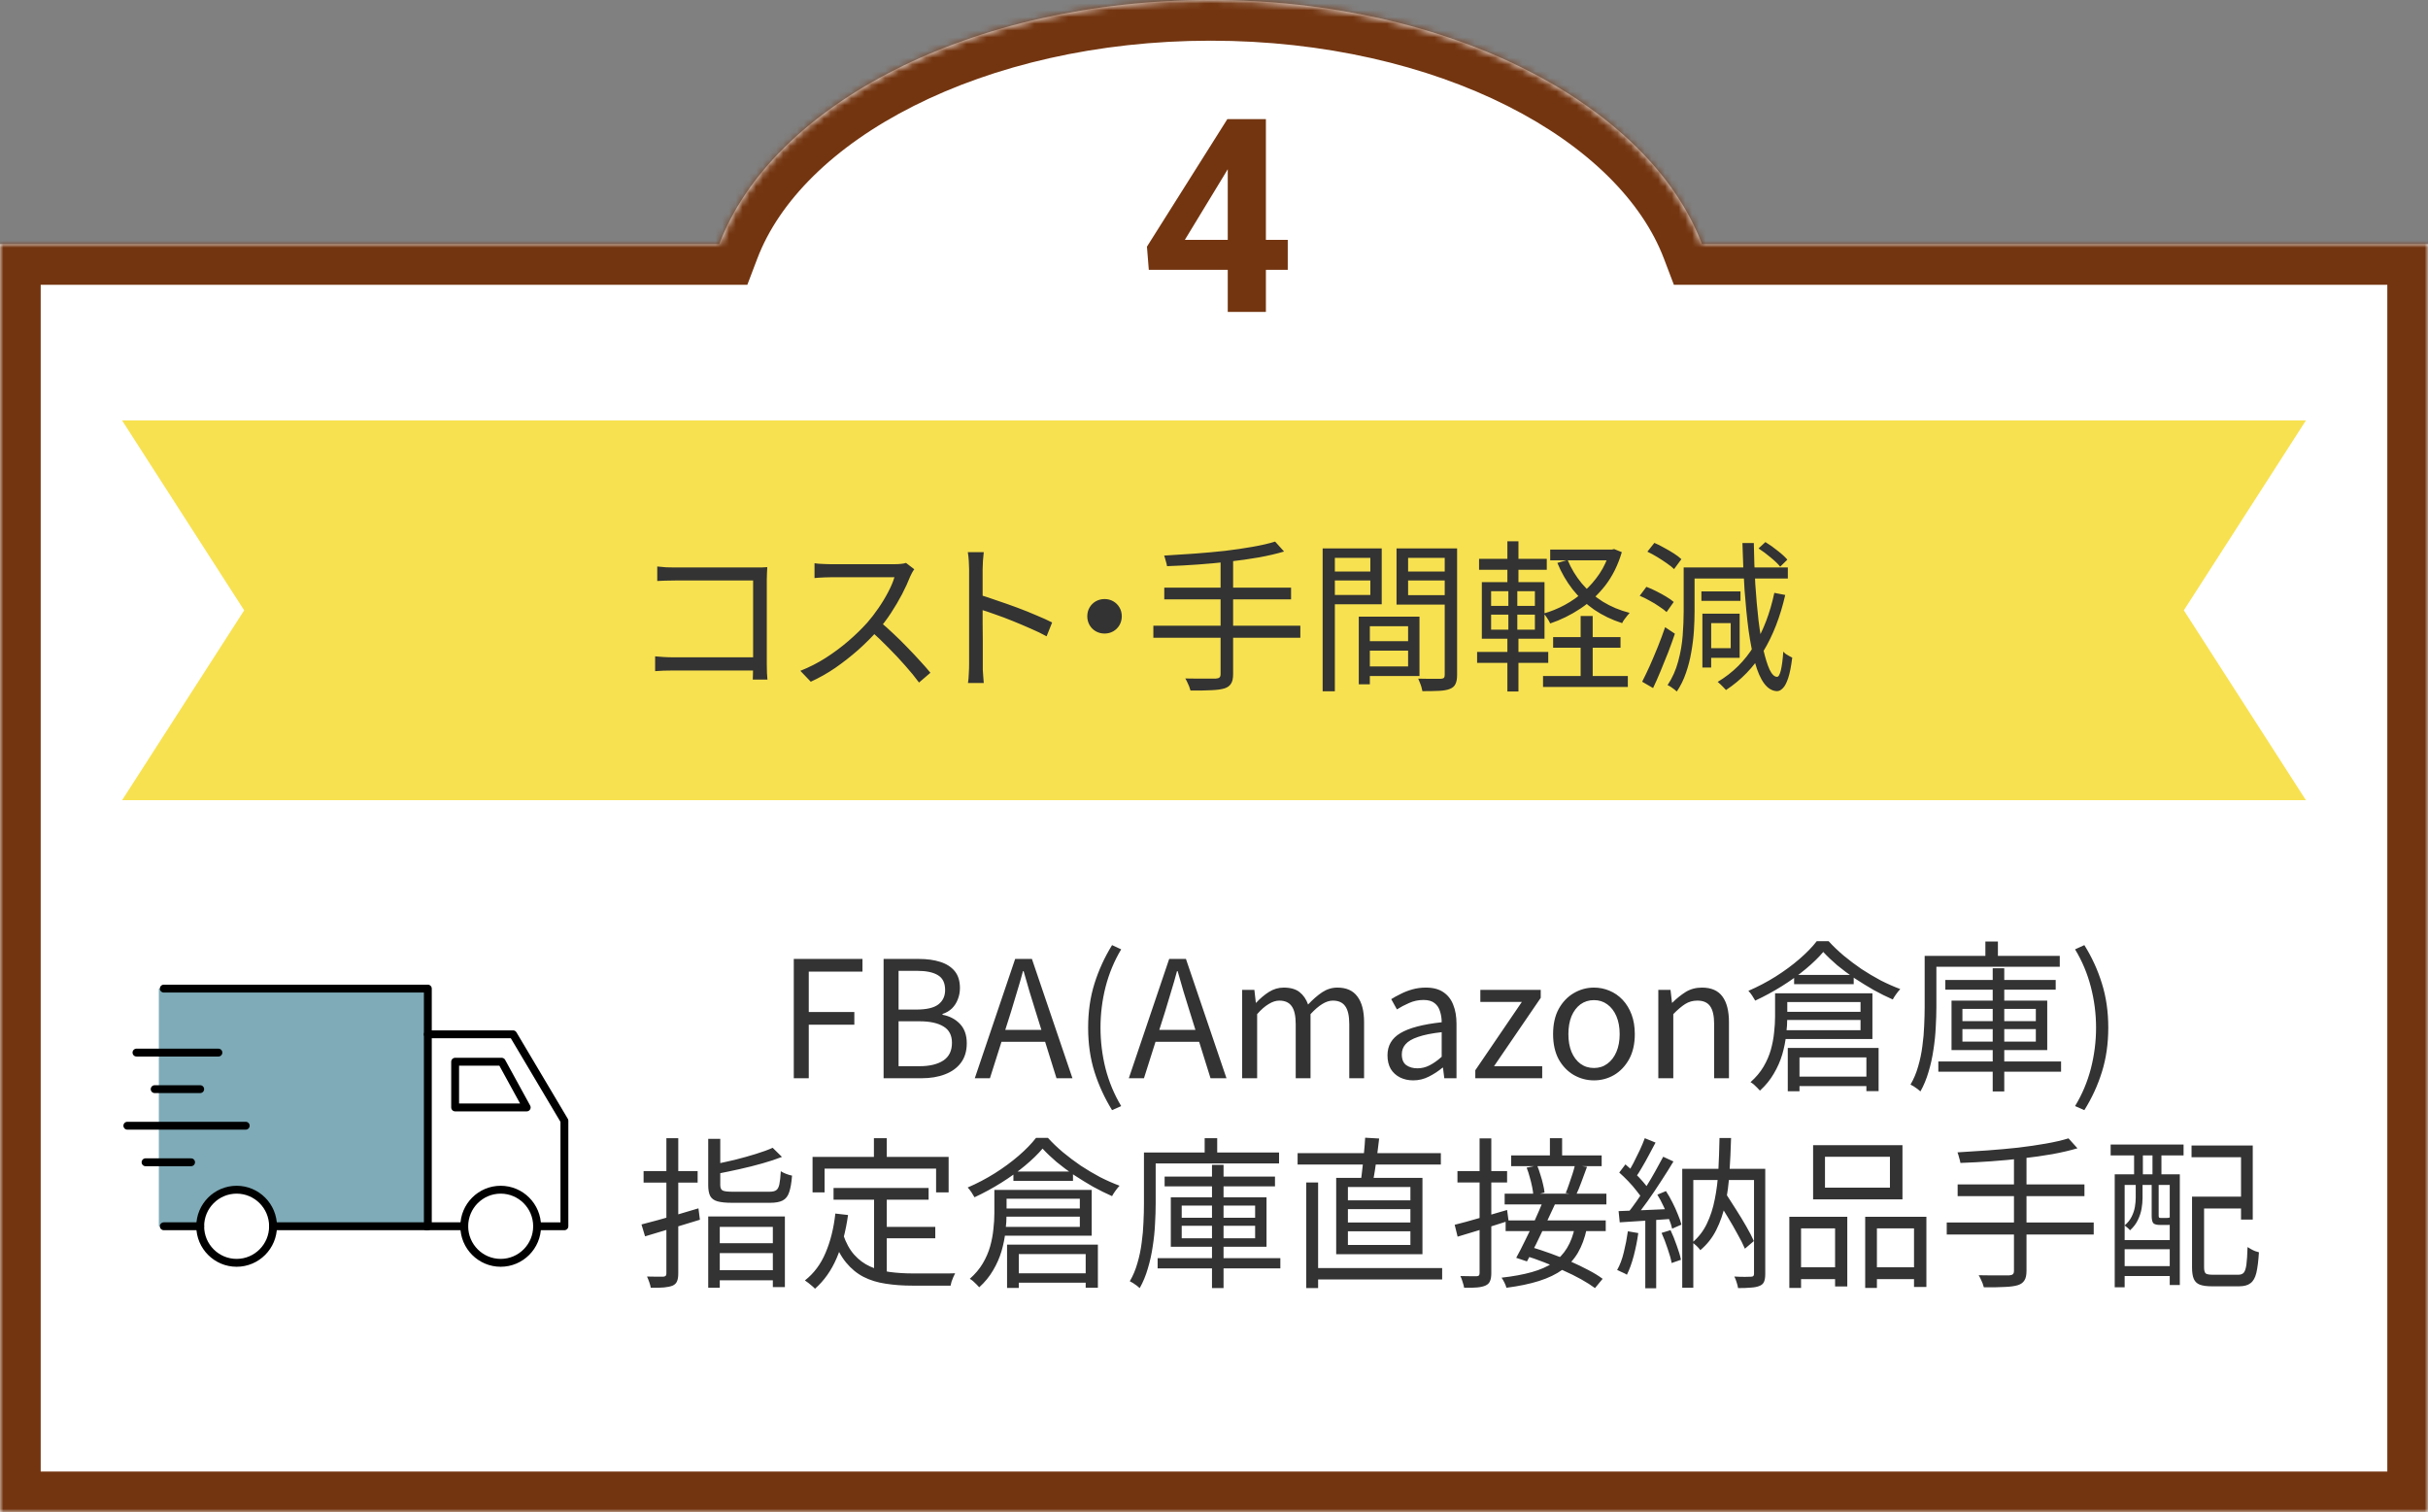 <svg width="358" height="223" viewBox="0 0 358 223" fill="none" xmlns="http://www.w3.org/2000/svg">
<rect x="0" y="0" width="358" height="223" fill="#808080" stroke="none"/>
<mask id="path-1-inside-1_143_651" fill="white">
<path d="M178.5 0C213.641 0 243.098 15.349 250.947 36H358V223H0V36H106.053C113.902 15.349 143.359 0 178.5 0Z"/>
</mask>
<path d="M178.5 0C213.641 0 243.098 15.349 250.947 36H358V223H0V36H106.053C113.902 15.349 143.359 0 178.5 0Z" fill="white"/>
<path d="M250.947 36L245.339 38.132L246.809 42H250.947V36ZM358 36H364V30H358V36ZM358 223V229H364V223H358ZM0 223H-6V229H0V223ZM0 36V30H-6V36H0ZM106.053 36V42H110.191L111.661 38.132L106.053 36ZM178.5 0V6C195.233 6 210.443 9.661 222.258 15.614C234.152 21.608 242.115 29.651 245.339 38.132L250.947 36L256.556 33.868C251.93 21.698 241.24 11.742 227.658 4.898C213.997 -1.986 196.907 -6 178.5 -6V0ZM250.947 36V42H358V36V30H250.947V36ZM358 36H352V223H358H364V36H358ZM358 223V217H0V223V229H358V223ZM0 223H6V36H0H-6V223H0ZM0 36V42H106.053V36V30H0V36ZM106.053 36L111.661 38.132C114.885 29.651 122.848 21.608 134.742 15.614C146.557 9.661 161.767 6 178.5 6V0V-6C160.093 -6 143.003 -1.986 129.342 4.898C115.76 11.742 105.07 21.698 100.444 33.868L106.053 36Z" fill="#733510" mask="url(#path-1-inside-1_143_651)"/>
<path d="M340 62L322 90L340 118H18L36 90L18 62H340Z" fill="#F7E150"/>
<path d="M96.909 83.536C97.309 83.584 97.749 83.624 98.229 83.656C98.709 83.672 99.141 83.68 99.525 83.68H111.357C111.645 83.68 111.949 83.68 112.269 83.68C112.605 83.664 112.893 83.648 113.133 83.632C113.117 83.904 113.101 84.216 113.085 84.568C113.069 84.904 113.061 85.216 113.061 85.504V97.888C113.061 98.32 113.069 98.768 113.085 99.232C113.117 99.696 113.141 100.024 113.157 100.216H110.997C111.013 100.024 111.021 99.736 111.021 99.352C111.037 98.952 111.045 98.536 111.045 98.104V85.6H99.549C99.101 85.6 98.613 85.608 98.085 85.624C97.573 85.64 97.181 85.656 96.909 85.672V83.536ZM96.597 96.784C96.901 96.816 97.293 96.848 97.773 96.88C98.269 96.912 98.765 96.928 99.261 96.928H112.125V98.872H99.309C98.829 98.872 98.333 98.88 97.821 98.896C97.325 98.912 96.917 98.936 96.597 98.968V96.784ZM134.809 83.944C134.729 84.04 134.625 84.2 134.497 84.424C134.385 84.632 134.289 84.824 134.209 85C133.905 85.784 133.505 86.656 133.009 87.616C132.513 88.56 131.961 89.496 131.353 90.424C130.745 91.352 130.105 92.192 129.433 92.944C128.553 93.936 127.585 94.904 126.529 95.848C125.473 96.776 124.361 97.648 123.193 98.464C122.025 99.264 120.809 99.952 119.545 100.528L118.009 98.92C119.305 98.408 120.545 97.776 121.729 97.024C122.929 96.256 124.049 95.424 125.089 94.528C126.145 93.616 127.081 92.704 127.897 91.792C128.441 91.168 128.977 90.472 129.505 89.704C130.049 88.92 130.529 88.128 130.945 87.328C131.377 86.512 131.689 85.776 131.881 85.12C131.753 85.12 131.449 85.12 130.969 85.12C130.489 85.12 129.921 85.12 129.265 85.12C128.609 85.12 127.921 85.12 127.201 85.12C126.481 85.12 125.793 85.12 125.137 85.12C124.481 85.12 123.913 85.12 123.433 85.12C122.969 85.12 122.665 85.12 122.521 85.12C122.249 85.12 121.937 85.128 121.585 85.144C121.249 85.16 120.937 85.176 120.649 85.192C120.377 85.208 120.193 85.224 120.097 85.24V83.056C120.209 83.072 120.409 83.096 120.697 83.128C121.001 83.144 121.321 83.16 121.657 83.176C121.993 83.192 122.281 83.2 122.521 83.2C122.697 83.2 123.017 83.2 123.481 83.2C123.945 83.2 124.497 83.2 125.137 83.2C125.793 83.2 126.473 83.2 127.177 83.2C127.881 83.2 128.553 83.2 129.193 83.2C129.849 83.2 130.409 83.2 130.873 83.2C131.337 83.2 131.641 83.2 131.785 83.2C132.185 83.2 132.537 83.184 132.841 83.152C133.161 83.12 133.409 83.072 133.585 83.008L134.809 83.944ZM129.745 91.672C130.401 92.216 131.073 92.816 131.761 93.472C132.465 94.128 133.153 94.808 133.825 95.512C134.497 96.2 135.121 96.864 135.697 97.504C136.273 98.128 136.769 98.696 137.185 99.208L135.505 100.648C134.945 99.88 134.273 99.056 133.489 98.176C132.705 97.28 131.873 96.392 130.993 95.512C130.129 94.616 129.257 93.792 128.377 93.04L129.745 91.672ZM142.893 97.888C142.893 97.664 142.893 97.216 142.893 96.544C142.893 95.856 142.893 95.048 142.893 94.12C142.893 93.176 142.893 92.192 142.893 91.168C142.893 90.128 142.893 89.12 142.893 88.144C142.893 87.168 142.893 86.304 142.893 85.552C142.893 84.8 142.893 84.256 142.893 83.92C142.893 83.584 142.877 83.176 142.845 82.696C142.813 82.216 142.765 81.792 142.701 81.424H145.053C145.021 81.776 144.981 82.192 144.933 82.672C144.901 83.152 144.885 83.568 144.885 83.92C144.885 84.544 144.885 85.296 144.885 86.176C144.885 87.04 144.885 87.968 144.885 88.96C144.885 89.936 144.885 90.912 144.885 91.888C144.901 92.848 144.909 93.752 144.909 94.6C144.909 95.432 144.909 96.144 144.909 96.736C144.909 97.312 144.909 97.696 144.909 97.888C144.909 98.144 144.909 98.44 144.909 98.776C144.925 99.112 144.949 99.456 144.981 99.808C145.013 100.144 145.037 100.448 145.053 100.72H142.725C142.789 100.336 142.829 99.88 142.845 99.352C142.877 98.824 142.893 98.336 142.893 97.888ZM144.477 87.712C145.261 87.952 146.125 88.24 147.069 88.576C148.029 88.896 149.005 89.24 149.997 89.608C150.989 89.976 151.925 90.352 152.805 90.736C153.701 91.104 154.477 91.456 155.133 91.792L154.317 93.832C153.629 93.448 152.853 93.072 151.989 92.704C151.125 92.32 150.237 91.944 149.325 91.576C148.429 91.208 147.557 90.88 146.709 90.592C145.877 90.288 145.133 90.04 144.477 89.848V87.712ZM162.859 88.336C163.339 88.336 163.771 88.448 164.155 88.672C164.539 88.896 164.843 89.2 165.067 89.584C165.291 89.968 165.403 90.4 165.403 90.88C165.403 91.344 165.291 91.776 165.067 92.176C164.843 92.56 164.539 92.864 164.155 93.088C163.771 93.312 163.339 93.424 162.859 93.424C162.395 93.424 161.963 93.312 161.563 93.088C161.179 92.864 160.875 92.56 160.651 92.176C160.427 91.776 160.315 91.344 160.315 90.88C160.315 90.4 160.427 89.968 160.651 89.584C160.875 89.2 161.179 88.896 161.563 88.672C161.963 88.448 162.395 88.336 162.859 88.336ZM188.011 79.864L189.331 81.328C188.259 81.648 187.027 81.936 185.635 82.192C184.259 82.432 182.795 82.64 181.243 82.816C179.707 82.992 178.155 83.136 176.587 83.248C175.035 83.36 173.531 83.44 172.075 83.488C172.043 83.264 171.979 83 171.883 82.696C171.803 82.376 171.723 82.12 171.643 81.928C173.067 81.848 174.547 81.752 176.083 81.64C177.619 81.528 179.123 81.392 180.595 81.232C182.067 81.056 183.435 80.856 184.699 80.632C185.979 80.408 187.083 80.152 188.011 79.864ZM171.667 86.656H190.363V88.384H171.667V86.656ZM170.059 92.272H191.731V94.048H170.059V92.272ZM179.971 82.432H181.819V99.4C181.819 100.04 181.715 100.512 181.507 100.816C181.315 101.136 180.995 101.368 180.547 101.512C180.083 101.656 179.443 101.744 178.627 101.776C177.827 101.824 176.795 101.84 175.531 101.824C175.483 101.648 175.419 101.448 175.339 101.224C175.259 101.016 175.163 100.8 175.051 100.576C174.955 100.368 174.859 100.192 174.763 100.048C175.435 100.064 176.075 100.072 176.683 100.072C177.291 100.072 177.819 100.072 178.267 100.072C178.715 100.072 179.035 100.072 179.227 100.072C179.499 100.056 179.691 100 179.803 99.904C179.915 99.808 179.971 99.64 179.971 99.4V82.432ZM201.211 94.552H208.483V95.944H201.211V94.552ZM201.115 90.928H209.299V99.688H201.115V98.272H207.619V92.344H201.115V90.928ZM200.347 90.928H201.979V100.912H200.347V90.928ZM195.907 84.28H202.579V85.6H195.907V84.28ZM206.971 84.28H213.787V85.6H206.971V84.28ZM213.019 80.872H214.843V99.544C214.843 100.104 214.763 100.544 214.603 100.864C214.459 101.184 214.187 101.424 213.787 101.584C213.403 101.744 212.875 101.84 212.203 101.872C211.547 101.904 210.723 101.92 209.731 101.92C209.699 101.744 209.651 101.544 209.587 101.32C209.523 101.096 209.443 100.872 209.347 100.648C209.267 100.424 209.187 100.232 209.107 100.072C209.587 100.088 210.051 100.096 210.499 100.096C210.963 100.096 211.371 100.096 211.723 100.096C212.075 100.096 212.323 100.096 212.467 100.096C212.675 100.08 212.819 100.032 212.899 99.952C212.979 99.872 213.019 99.728 213.019 99.52V80.872ZM196.051 80.872H203.731V89.104H196.051V87.736H202.051V82.264H196.051V80.872ZM213.931 80.872V82.264H207.619V87.76H213.931V89.152H205.915V80.872H213.931ZM195.019 80.872H196.819V101.944H195.019V80.872ZM229.003 93.952H238.939V95.512H229.003V93.952ZM227.515 99.688H240.019V101.296H227.515V99.688ZM228.571 81.04H237.835V82.624H228.571V81.04ZM233.059 90.832H234.835V100.648H233.059V90.832ZM237.331 81.04H237.667L238.003 80.968L239.131 81.424C238.571 83.312 237.763 84.944 236.707 86.32C235.651 87.68 234.419 88.824 233.011 89.752C231.619 90.68 230.139 91.408 228.571 91.936C228.475 91.712 228.331 91.456 228.139 91.168C227.963 90.88 227.787 90.648 227.611 90.472C228.683 90.168 229.723 89.744 230.731 89.2C231.755 88.64 232.699 87.976 233.563 87.208C234.427 86.44 235.187 85.568 235.843 84.592C236.499 83.616 236.995 82.536 237.331 81.352V81.04ZM231.139 82.576C231.667 83.84 232.363 84.992 233.227 86.032C234.107 87.072 235.139 87.968 236.323 88.72C237.523 89.456 238.843 90.008 240.283 90.376C240.171 90.488 240.043 90.64 239.899 90.832C239.755 91.008 239.619 91.184 239.491 91.36C239.363 91.536 239.259 91.712 239.179 91.888C237.675 91.408 236.307 90.752 235.075 89.92C233.859 89.072 232.795 88.072 231.883 86.92C230.971 85.752 230.219 84.448 229.627 83.008L231.139 82.576ZM218.083 82.408H228.067V84.016H218.083V82.408ZM217.795 96.136H228.283V97.744H217.795V96.136ZM222.259 79.816H223.891V86.44H222.259V79.816ZM222.403 86.512H223.723V93.496H223.891V101.968H222.259V93.496H222.403V86.512ZM219.859 90.64V92.848H226.315V90.64H219.859ZM219.859 87.184V89.344H226.315V87.184H219.859ZM218.491 85.84H227.731V94.192H218.491V85.84ZM259.291 80.872L260.299 79.936C260.891 80.288 261.491 80.712 262.099 81.208C262.723 81.688 263.203 82.128 263.539 82.528L262.483 83.56C262.163 83.16 261.699 82.712 261.091 82.216C260.483 81.704 259.883 81.256 259.291 80.872ZM251.755 90.496H256.507V97H251.755V95.584H255.187V91.888H251.755V90.496ZM261.619 87.424L263.227 87.736C262.491 90.952 261.411 93.728 259.987 96.064C258.563 98.384 256.731 100.28 254.491 101.752C254.411 101.656 254.291 101.528 254.131 101.368C253.987 101.208 253.835 101.056 253.675 100.912C253.531 100.768 253.395 100.648 253.267 100.552C255.491 99.224 257.275 97.456 258.619 95.248C259.979 93.04 260.979 90.432 261.619 87.424ZM248.251 83.68H249.859V90.136C249.859 91.016 249.827 91.968 249.763 92.992C249.699 94.016 249.571 95.064 249.379 96.136C249.203 97.192 248.939 98.224 248.587 99.232C248.251 100.224 247.803 101.136 247.243 101.968C247.147 101.872 247.011 101.76 246.835 101.632C246.675 101.52 246.507 101.4 246.331 101.272C246.155 101.16 246.003 101.08 245.875 101.032C246.579 99.976 247.099 98.816 247.435 97.552C247.787 96.272 248.011 94.992 248.107 93.712C248.203 92.416 248.251 91.224 248.251 90.136V83.68ZM249.235 83.68H263.611V85.312H249.235V83.68ZM250.867 87.208H256.627V88.6H250.867V87.208ZM251.011 90.496H252.307V98.44H251.011V90.496ZM242.899 81.352L243.931 80.056C244.395 80.248 244.875 80.488 245.371 80.776C245.883 81.048 246.363 81.328 246.811 81.616C247.259 81.904 247.627 82.184 247.915 82.456L246.835 83.92C246.563 83.648 246.203 83.36 245.755 83.056C245.323 82.752 244.859 82.448 244.363 82.144C243.867 81.84 243.379 81.576 242.899 81.352ZM241.771 87.856L242.755 86.536C243.235 86.712 243.723 86.928 244.219 87.184C244.731 87.44 245.211 87.704 245.659 87.976C246.123 88.248 246.499 88.512 246.787 88.768L245.731 90.256C245.459 90 245.099 89.728 244.651 89.44C244.219 89.136 243.747 88.848 243.235 88.576C242.739 88.288 242.251 88.048 241.771 87.856ZM242.131 100.528C242.467 99.872 242.835 99.104 243.235 98.224C243.635 97.328 244.035 96.384 244.435 95.392C244.835 94.4 245.195 93.432 245.515 92.488L246.955 93.448C246.667 94.312 246.339 95.224 245.971 96.184C245.603 97.128 245.227 98.056 244.843 98.968C244.475 99.864 244.107 100.696 243.739 101.464L242.131 100.528ZM256.915 80.08H258.595C258.627 82.176 258.699 84.192 258.811 86.128C258.939 88.064 259.099 89.864 259.291 91.528C259.499 93.176 259.739 94.616 260.011 95.848C260.299 97.08 260.603 98.048 260.923 98.752C261.259 99.44 261.619 99.792 262.003 99.808C262.227 99.824 262.419 99.504 262.579 98.848C262.739 98.192 262.859 97.272 262.939 96.088C263.035 96.2 263.163 96.32 263.323 96.448C263.499 96.56 263.675 96.664 263.851 96.76C264.027 96.856 264.163 96.928 264.259 96.976C264.099 98.272 263.899 99.28 263.659 100C263.419 100.72 263.155 101.216 262.867 101.488C262.595 101.776 262.307 101.92 262.003 101.92C261.283 101.888 260.651 101.504 260.107 100.768C259.579 100.048 259.131 99.024 258.763 97.696C258.395 96.368 258.083 94.8 257.827 92.992C257.587 91.168 257.387 89.168 257.227 86.992C257.083 84.8 256.979 82.496 256.915 80.08Z" fill="#333333"/>
<path d="M189.875 35.375V39.789H169.387L169.113 36.371L180.969 17.562H185.441L180.598 25.668L174.699 35.375H189.875ZM186.652 17.562V46H181.027V17.562H186.652Z" fill="#733510"/>
<path d="M117.041 159V141.408H127.169V143.28H119.249V149.232H125.969V151.104H119.249V159H117.041ZM130.283 159V141.408H135.491C136.691 141.408 137.739 141.552 138.635 141.84C139.547 142.128 140.259 142.584 140.771 143.208C141.283 143.832 141.539 144.664 141.539 145.704C141.539 146.28 141.435 146.832 141.227 147.36C141.035 147.872 140.747 148.32 140.363 148.704C139.979 149.072 139.515 149.344 138.971 149.52V149.64C140.011 149.832 140.867 150.28 141.539 150.984C142.211 151.688 142.547 152.64 142.547 153.84C142.547 154.992 142.259 155.952 141.683 156.72C141.123 157.472 140.339 158.04 139.331 158.424C138.339 158.808 137.187 159 135.875 159H130.283ZM132.491 148.872H135.107C136.627 148.872 137.715 148.616 138.371 148.104C139.027 147.592 139.355 146.888 139.355 145.992C139.355 144.952 139.003 144.224 138.299 143.808C137.611 143.376 136.579 143.16 135.203 143.16H132.491V148.872ZM132.491 157.224H135.563C137.067 157.224 138.243 156.944 139.091 156.384C139.939 155.824 140.363 154.952 140.363 153.768C140.363 152.664 139.947 151.864 139.115 151.368C138.283 150.856 137.099 150.6 135.563 150.6H132.491V157.224ZM143.729 159L149.681 141.408H152.153L158.129 159H155.777L152.705 149.16C152.385 148.152 152.081 147.168 151.793 146.208C151.505 145.232 151.217 144.232 150.929 143.208H150.833C150.561 144.232 150.273 145.232 149.969 146.208C149.681 147.168 149.385 148.152 149.081 149.16L145.961 159H143.729ZM146.825 153.624V151.872H154.937V153.624H146.825ZM163.97 163.704C162.866 161.912 162.002 160.032 161.378 158.064C160.754 156.08 160.442 153.904 160.442 151.536C160.442 149.184 160.754 147.016 161.378 145.032C162.002 143.048 162.866 141.16 163.97 139.368L165.314 139.992C164.29 141.704 163.522 143.552 163.01 145.536C162.514 147.504 162.266 149.504 162.266 151.536C162.266 153.584 162.514 155.6 163.01 157.584C163.522 159.552 164.29 161.392 165.314 163.104L163.97 163.704ZM166.44 159L172.392 141.408H174.864L180.84 159H178.488L175.416 149.16C175.096 148.152 174.792 147.168 174.504 146.208C174.216 145.232 173.928 144.232 173.64 143.208H173.544C173.272 144.232 172.984 145.232 172.68 146.208C172.392 147.168 172.096 148.152 171.792 149.16L168.672 159H166.44ZM169.536 153.624V151.872H177.648V153.624H169.536ZM183.153 159V145.968H184.953L185.169 147.864H185.217C185.793 147.24 186.417 146.712 187.089 146.28C187.777 145.848 188.505 145.632 189.273 145.632C190.281 145.632 191.065 145.856 191.625 146.304C192.185 146.752 192.601 147.36 192.873 148.128C193.561 147.392 194.249 146.792 194.937 146.328C195.641 145.864 196.393 145.632 197.193 145.632C198.521 145.632 199.505 146.072 200.145 146.952C200.801 147.816 201.129 149.08 201.129 150.744V159H198.945V151.032C198.945 149.8 198.745 148.912 198.345 148.368C197.961 147.824 197.353 147.552 196.521 147.552C196.025 147.552 195.505 147.72 194.961 148.056C194.433 148.376 193.857 148.872 193.233 149.544V159H191.049V151.032C191.049 149.8 190.849 148.912 190.449 148.368C190.065 147.824 189.457 147.552 188.625 147.552C188.129 147.552 187.609 147.72 187.065 148.056C186.521 148.376 185.953 148.872 185.361 149.544V159H183.153ZM208.372 159.312C207.652 159.312 207.004 159.168 206.428 158.88C205.852 158.592 205.396 158.176 205.06 157.632C204.74 157.072 204.58 156.4 204.58 155.616C204.58 154.192 205.212 153.104 206.476 152.352C207.756 151.584 209.788 151.048 212.572 150.744C212.572 150.184 212.492 149.656 212.332 149.16C212.188 148.648 211.924 148.24 211.54 147.936C211.156 147.616 210.604 147.456 209.884 147.456C209.132 147.456 208.42 147.608 207.748 147.912C207.092 148.2 206.5 148.512 205.972 148.848L205.132 147.336C205.532 147.08 205.996 146.824 206.524 146.568C207.052 146.296 207.628 146.072 208.252 145.896C208.876 145.72 209.54 145.632 210.244 145.632C211.3 145.632 212.156 145.856 212.812 146.304C213.484 146.752 213.972 147.376 214.276 148.176C214.596 148.96 214.756 149.896 214.756 150.984V159H212.956L212.764 157.44H212.692C212.084 157.952 211.412 158.392 210.676 158.76C209.956 159.128 209.188 159.312 208.372 159.312ZM208.996 157.536C209.62 157.536 210.212 157.392 210.772 157.104C211.348 156.816 211.948 156.392 212.572 155.832V152.208C211.116 152.368 209.956 152.6 209.092 152.904C208.228 153.192 207.612 153.552 207.244 153.984C206.876 154.4 206.692 154.896 206.692 155.472C206.692 156.224 206.916 156.76 207.364 157.08C207.812 157.384 208.356 157.536 208.996 157.536ZM217.528 159V157.824L224.392 147.744H218.271V145.968H227.176V147.144L220.288 157.224H227.392V159H217.528ZM235.022 159.312C233.966 159.312 232.974 159.048 232.046 158.52C231.118 157.976 230.374 157.2 229.814 156.192C229.27 155.168 228.998 153.936 228.998 152.496C228.998 151.04 229.27 149.808 229.814 148.8C230.374 147.776 231.118 146.992 232.046 146.448C232.974 145.904 233.966 145.632 235.022 145.632C235.822 145.632 236.582 145.784 237.302 146.088C238.038 146.392 238.686 146.84 239.246 147.432C239.806 148.024 240.246 148.744 240.566 149.592C240.886 150.44 241.046 151.408 241.046 152.496C241.046 153.936 240.766 155.168 240.206 156.192C239.646 157.2 238.91 157.976 237.998 158.52C237.086 159.048 236.094 159.312 235.022 159.312ZM235.022 157.488C235.774 157.488 236.43 157.28 236.99 156.864C237.566 156.448 238.014 155.864 238.334 155.112C238.654 154.36 238.814 153.488 238.814 152.496C238.814 151.488 238.654 150.608 238.334 149.856C238.014 149.104 237.566 148.52 236.99 148.104C236.43 147.688 235.774 147.48 235.022 147.48C234.27 147.48 233.606 147.688 233.03 148.104C232.47 148.52 232.03 149.104 231.71 149.856C231.406 150.608 231.254 151.488 231.254 152.496C231.254 153.488 231.406 154.36 231.71 155.112C232.03 155.864 232.47 156.448 233.03 156.864C233.606 157.28 234.27 157.488 235.022 157.488ZM244.513 159V145.968H246.313L246.529 147.864H246.577C247.201 147.24 247.857 146.712 248.545 146.28C249.249 145.848 250.049 145.632 250.945 145.632C252.321 145.632 253.329 146.072 253.969 146.952C254.609 147.816 254.929 149.08 254.929 150.744V159H252.745V151.032C252.745 149.8 252.545 148.912 252.145 148.368C251.761 147.824 251.137 147.552 250.273 147.552C249.601 147.552 249.001 147.72 248.473 148.056C247.945 148.392 247.361 148.888 246.721 149.544V159H244.513ZM268.833 140.376C268.161 141.176 267.297 142.016 266.241 142.896C265.185 143.776 264.017 144.616 262.737 145.416C261.457 146.216 260.145 146.928 258.801 147.552C258.689 147.344 258.537 147.096 258.345 146.808C258.153 146.52 257.969 146.288 257.793 146.112C259.169 145.52 260.497 144.824 261.777 144.024C263.073 143.208 264.249 142.344 265.305 141.432C266.361 140.52 267.217 139.64 267.873 138.792H269.625C270.281 139.512 271.025 140.224 271.857 140.928C272.689 141.616 273.561 142.272 274.473 142.896C275.401 143.504 276.345 144.064 277.305 144.576C278.281 145.072 279.241 145.496 280.185 145.848C279.993 146.056 279.793 146.304 279.585 146.592C279.377 146.88 279.209 147.144 279.081 147.384C278.169 146.984 277.233 146.52 276.273 145.992C275.329 145.448 274.393 144.872 273.465 144.264C272.553 143.64 271.697 143 270.897 142.344C270.113 141.672 269.425 141.016 268.833 140.376ZM264.537 143.76H273.321V145.128H264.537V143.76ZM262.593 149.208H275.289V150.408H262.593V149.208ZM264.417 158.76H276.249V160.152H264.417V158.76ZM261.729 146.472H263.529V149.952C263.529 150.768 263.473 151.648 263.361 152.592C263.265 153.536 263.073 154.504 262.785 155.496C262.497 156.472 262.081 157.416 261.537 158.328C261.009 159.24 260.329 160.072 259.497 160.824C259.401 160.712 259.265 160.568 259.089 160.392C258.929 160.232 258.761 160.072 258.585 159.912C258.409 159.768 258.249 159.656 258.105 159.576C258.905 158.872 259.545 158.112 260.025 157.296C260.505 156.48 260.865 155.648 261.105 154.8C261.345 153.936 261.505 153.088 261.585 152.256C261.681 151.424 261.729 150.64 261.729 149.904V146.472ZM262.641 146.472H276.081V153.216H262.569V151.92H274.329V147.768H262.641V146.472ZM263.601 154.536H276.993V160.896H275.193V155.928H265.329V160.92H263.601V154.536ZM286.833 144.504H303.105V145.944H286.833V144.504ZM285.801 156.528H303.897V158.04H285.801V156.528ZM293.817 142.776H295.521V160.944H293.817V142.776ZM289.353 151.752V153.6H300.177V151.752H289.353ZM289.353 148.776V150.576H300.177V148.776H289.353ZM287.745 147.552H301.857V154.848H287.745V147.552ZM292.737 138.84H294.585V141.912H292.737V138.84ZM284.649 140.952H303.705V142.56H284.649V140.952ZM283.785 140.952H285.513V148.488C285.513 149.416 285.481 150.416 285.417 151.488C285.369 152.56 285.257 153.656 285.081 154.776C284.921 155.896 284.681 156.984 284.361 158.04C284.057 159.096 283.657 160.064 283.161 160.944C283.049 160.848 282.905 160.728 282.729 160.584C282.553 160.456 282.369 160.328 282.177 160.2C282.001 160.088 281.841 160 281.697 159.936C282.177 159.12 282.553 158.224 282.825 157.248C283.113 156.272 283.321 155.272 283.449 154.248C283.593 153.224 283.681 152.224 283.713 151.248C283.761 150.256 283.785 149.336 283.785 148.488V140.952ZM307.329 163.704L305.961 163.104C307.001 161.392 307.777 159.552 308.289 157.584C308.801 155.6 309.057 153.584 309.057 151.536C309.057 149.504 308.801 147.504 308.289 145.536C307.777 143.552 307.001 141.704 305.961 139.992L307.329 139.368C308.449 141.16 309.313 143.048 309.921 145.032C310.545 147.016 310.857 149.184 310.857 151.536C310.857 153.904 310.545 156.08 309.921 158.064C309.313 160.032 308.449 161.912 307.329 163.704ZM104.424 167.936H106.2V174.752C106.2 175.152 106.312 175.416 106.536 175.544C106.76 175.672 107.264 175.736 108.048 175.736C108.192 175.736 108.432 175.736 108.768 175.736C109.12 175.736 109.52 175.736 109.968 175.736C110.416 175.736 110.872 175.736 111.336 175.736C111.8 175.736 112.216 175.736 112.584 175.736C112.968 175.736 113.256 175.736 113.448 175.736C113.896 175.736 114.224 175.664 114.432 175.52C114.656 175.376 114.816 175.088 114.912 174.656C115.008 174.208 115.08 173.56 115.128 172.712C115.32 172.84 115.576 172.968 115.896 173.096C116.232 173.224 116.528 173.312 116.784 173.36C116.704 174.416 116.56 175.24 116.352 175.832C116.16 176.408 115.84 176.808 115.392 177.032C114.96 177.256 114.344 177.368 113.544 177.368C113.432 177.368 113.184 177.368 112.8 177.368C112.416 177.368 111.976 177.368 111.48 177.368C110.984 177.368 110.488 177.368 109.992 177.368C109.496 177.368 109.056 177.368 108.672 177.368C108.304 177.368 108.064 177.368 107.952 177.368C107.024 177.368 106.304 177.296 105.792 177.152C105.28 177.008 104.92 176.744 104.712 176.36C104.52 175.976 104.424 175.44 104.424 174.752V167.936ZM113.928 169.256L115.296 170.6C114.448 170.936 113.48 171.256 112.392 171.56C111.32 171.864 110.208 172.144 109.056 172.4C107.904 172.656 106.792 172.888 105.72 173.096C105.672 172.904 105.592 172.68 105.48 172.424C105.368 172.152 105.256 171.92 105.144 171.728C106.184 171.52 107.248 171.288 108.336 171.032C109.424 170.76 110.456 170.472 111.432 170.168C112.424 169.864 113.256 169.56 113.928 169.256ZM104.424 179.384H115.728V189.8H113.952V180.92H106.128V189.896H104.424V179.384ZM105.312 183.32H114.6V184.784H105.312V183.32ZM105.24 187.304H114.648V188.792H105.24V187.304ZM94.584 180.56C95.304 180.384 96.12 180.168 97.032 179.912C97.944 179.656 98.904 179.384 99.912 179.096C100.936 178.792 101.96 178.488 102.984 178.184L103.2 179.864C101.792 180.296 100.376 180.728 98.952 181.16C97.528 181.592 96.248 181.976 95.112 182.312L94.584 180.56ZM94.896 172.688H102.864V174.392H94.896V172.688ZM98.256 167.84H100.008V187.784C100.008 188.296 99.944 188.688 99.816 188.96C99.704 189.232 99.488 189.44 99.168 189.584C98.848 189.712 98.432 189.8 97.92 189.848C97.408 189.896 96.752 189.912 95.952 189.896C95.92 189.672 95.848 189.4 95.736 189.08C95.624 188.76 95.512 188.48 95.4 188.24C95.944 188.256 96.44 188.264 96.888 188.264C97.336 188.264 97.64 188.264 97.8 188.264C97.96 188.248 98.072 188.208 98.136 188.144C98.216 188.08 98.256 187.968 98.256 187.808V167.84ZM122.904 175.184H136.92V176.912H122.904V175.184ZM129.816 180.92H137.904V182.6H129.816V180.92ZM128.88 176.048H130.752V188.216L128.88 187.952V176.048ZM123.168 178.952L125.04 179.168C124.704 181.584 124.144 183.704 123.36 185.528C122.576 187.352 121.512 188.856 120.168 190.04C120.072 189.928 119.928 189.792 119.736 189.632C119.56 189.488 119.376 189.336 119.184 189.176C118.992 189.032 118.824 188.912 118.68 188.816C120.008 187.776 121.024 186.416 121.728 184.736C122.448 183.056 122.928 181.128 123.168 178.952ZM124.32 182.048C124.736 183.28 125.28 184.272 125.952 185.024C126.624 185.776 127.4 186.352 128.28 186.752C129.16 187.152 130.128 187.424 131.184 187.568C132.256 187.712 133.408 187.784 134.64 187.784C134.816 187.784 135.104 187.784 135.504 187.784C135.904 187.784 136.352 187.784 136.848 187.784C137.36 187.784 137.88 187.784 138.408 187.784C138.936 187.784 139.416 187.784 139.848 187.784C140.28 187.784 140.608 187.776 140.832 187.76C140.752 187.904 140.664 188.088 140.568 188.312C140.472 188.536 140.384 188.76 140.304 188.984C140.24 189.208 140.192 189.408 140.16 189.584H138.96H134.544C133.12 189.584 131.8 189.488 130.584 189.296C129.384 189.12 128.296 188.784 127.32 188.288C126.36 187.792 125.504 187.088 124.752 186.176C124 185.264 123.368 184.08 122.856 182.624L124.32 182.048ZM128.856 167.84H130.752V171.728H128.856V167.84ZM119.808 170.6H139.872V175.832H138.024V172.328H121.584V175.832H119.808V170.6ZM153.72 169.376C153.048 170.176 152.184 171.016 151.128 171.896C150.072 172.776 148.904 173.616 147.624 174.416C146.344 175.216 145.032 175.928 143.688 176.552C143.576 176.344 143.424 176.096 143.232 175.808C143.04 175.52 142.856 175.288 142.68 175.112C144.056 174.52 145.384 173.824 146.664 173.024C147.96 172.208 149.136 171.344 150.192 170.432C151.248 169.52 152.104 168.64 152.76 167.792H154.512C155.168 168.512 155.912 169.224 156.744 169.928C157.576 170.616 158.448 171.272 159.36 171.896C160.288 172.504 161.232 173.064 162.192 173.576C163.168 174.072 164.128 174.496 165.072 174.848C164.88 175.056 164.68 175.304 164.472 175.592C164.264 175.88 164.096 176.144 163.968 176.384C163.056 175.984 162.12 175.52 161.16 174.992C160.216 174.448 159.28 173.872 158.352 173.264C157.44 172.64 156.584 172 155.784 171.344C155 170.672 154.312 170.016 153.72 169.376ZM149.424 172.76H158.208V174.128H149.424V172.76ZM147.48 178.208H160.176V179.408H147.48V178.208ZM149.304 187.76H161.136V189.152H149.304V187.76ZM146.616 175.472H148.416V178.952C148.416 179.768 148.36 180.648 148.248 181.592C148.152 182.536 147.96 183.504 147.672 184.496C147.384 185.472 146.968 186.416 146.424 187.328C145.896 188.24 145.216 189.072 144.384 189.824C144.288 189.712 144.152 189.568 143.976 189.392C143.816 189.232 143.648 189.072 143.472 188.912C143.296 188.768 143.136 188.656 142.992 188.576C143.792 187.872 144.432 187.112 144.912 186.296C145.392 185.48 145.752 184.648 145.992 183.8C146.232 182.936 146.392 182.088 146.472 181.256C146.568 180.424 146.616 179.64 146.616 178.904V175.472ZM147.528 175.472H160.968V182.216H147.456V180.92H159.216V176.768H147.528V175.472ZM148.488 183.536H161.88V189.896H160.08V184.928H150.216V189.92H148.488V183.536ZM171.72 173.504H187.992V174.944H171.72V173.504ZM170.688 185.528H188.784V187.04H170.688V185.528ZM178.704 171.776H180.408V189.944H178.704V171.776ZM174.24 180.752V182.6H185.064V180.752H174.24ZM174.24 177.776V179.576H185.064V177.776H174.24ZM172.632 176.552H186.744V183.848H172.632V176.552ZM177.624 167.84H179.472V170.912H177.624V167.84ZM169.536 169.952H188.592V171.56H169.536V169.952ZM168.672 169.952H170.4V177.488C170.4 178.416 170.368 179.416 170.304 180.488C170.256 181.56 170.144 182.656 169.968 183.776C169.808 184.896 169.568 185.984 169.248 187.04C168.944 188.096 168.544 189.064 168.048 189.944C167.936 189.848 167.792 189.728 167.616 189.584C167.44 189.456 167.256 189.328 167.064 189.2C166.888 189.088 166.728 189 166.584 188.936C167.064 188.12 167.44 187.224 167.712 186.248C168 185.272 168.208 184.272 168.336 183.248C168.48 182.224 168.568 181.224 168.6 180.248C168.648 179.256 168.672 178.336 168.672 177.488V169.952ZM193.44 186.992H212.64V188.672H193.44V186.992ZM191.328 170.048H212.448V171.728H191.328V170.048ZM192.6 174.368H194.352V189.944H192.6V174.368ZM198.744 178.304V180.272H207.96V178.304H198.744ZM198.744 181.568V183.584H207.96V181.568H198.744ZM198.744 175.04V177.008H207.96V175.04H198.744ZM197.016 173.696H209.736V184.952H197.016V173.696ZM201.288 167.768L203.352 167.888C203.272 168.64 203.176 169.424 203.064 170.24C202.952 171.04 202.84 171.816 202.728 172.568C202.616 173.304 202.496 173.952 202.368 174.512L200.616 174.344C200.712 173.752 200.8 173.072 200.88 172.304C200.976 171.52 201.056 170.728 201.12 169.928C201.2 169.128 201.256 168.408 201.288 167.768ZM228.528 167.84H230.328V171.104H228.528V167.84ZM222.816 170.384H236.16V171.968H222.816V170.384ZM221.856 176.024H236.856V177.608H221.856V176.024ZM225.096 172.184L226.656 171.872C226.832 172.304 226.992 172.768 227.136 173.264C227.296 173.744 227.424 174.208 227.52 174.656C227.632 175.104 227.704 175.504 227.736 175.856L226.08 176.264C226.064 175.912 226.008 175.504 225.912 175.04C225.816 174.56 225.696 174.072 225.552 173.576C225.424 173.08 225.272 172.616 225.096 172.184ZM232.224 171.824L234 172.064C233.744 172.768 233.472 173.504 233.184 174.272C232.912 175.024 232.648 175.664 232.392 176.192L230.856 175.928C231.016 175.56 231.176 175.136 231.336 174.656C231.512 174.16 231.68 173.664 231.84 173.168C232 172.672 232.128 172.224 232.224 171.824ZM222 179.96H236.76V181.544H222V179.96ZM227.496 177.176L229.296 177.536C228.88 178.448 228.424 179.424 227.928 180.464C227.448 181.488 226.968 182.488 226.488 183.464C226.008 184.424 225.56 185.272 225.144 186.008L223.56 185.48C223.96 184.76 224.392 183.92 224.856 182.96C225.336 182 225.808 181.016 226.272 180.008C226.736 178.984 227.144 178.04 227.496 177.176ZM224.808 185.144L225.864 183.92C226.76 184.192 227.696 184.504 228.672 184.856C229.648 185.208 230.608 185.592 231.552 186.008C232.496 186.424 233.376 186.848 234.192 187.28C235.024 187.712 235.728 188.144 236.304 188.576L235.176 189.944C234.616 189.528 233.936 189.096 233.136 188.648C232.336 188.2 231.464 187.768 230.52 187.352C229.592 186.92 228.632 186.512 227.64 186.128C226.664 185.744 225.72 185.416 224.808 185.144ZM232.2 180.968L233.952 181.232C233.664 182.576 233.232 183.744 232.656 184.736C232.08 185.712 231.32 186.544 230.376 187.232C229.448 187.904 228.304 188.456 226.944 188.888C225.584 189.32 223.976 189.656 222.12 189.896C222.056 189.656 221.952 189.392 221.808 189.104C221.664 188.816 221.528 188.584 221.4 188.408C223.112 188.216 224.592 187.944 225.84 187.592C227.104 187.24 228.16 186.776 229.008 186.2C229.856 185.608 230.536 184.888 231.048 184.04C231.576 183.176 231.96 182.152 232.2 180.968ZM214.488 180.608C215.464 180.368 216.64 180.048 218.016 179.648C219.392 179.248 220.792 178.84 222.216 178.424L222.432 180.032C221.12 180.448 219.808 180.864 218.496 181.28C217.184 181.68 215.992 182.04 214.92 182.36L214.488 180.608ZM214.896 172.688H222.216V174.368H214.896V172.688ZM218.16 167.864H219.888V187.712C219.888 188.24 219.824 188.64 219.696 188.912C219.584 189.2 219.368 189.416 219.048 189.56C218.744 189.704 218.336 189.8 217.824 189.848C217.312 189.896 216.664 189.912 215.88 189.896C215.848 189.672 215.776 189.392 215.664 189.056C215.568 188.72 215.456 188.424 215.328 188.168C215.872 188.184 216.368 188.192 216.816 188.192C217.264 188.192 217.568 188.192 217.728 188.192C217.888 188.192 218 188.152 218.064 188.072C218.128 188.008 218.16 187.896 218.16 187.736V167.864ZM253.2 177.008L254.448 175.976C254.944 176.728 255.456 177.528 255.984 178.376C256.528 179.224 257.032 180.056 257.496 180.872C257.96 181.672 258.328 182.384 258.6 183.008L257.28 184.136C257.008 183.496 256.64 182.768 256.176 181.952C255.728 181.12 255.24 180.272 254.712 179.408C254.2 178.544 253.696 177.744 253.2 177.008ZM248.04 172.352H259.344V174.008H249.672V189.896H248.04V172.352ZM258.624 172.352H260.28V187.856C260.28 188.336 260.224 188.712 260.112 188.984C260 189.272 259.784 189.48 259.464 189.608C259.144 189.752 258.72 189.84 258.192 189.872C257.68 189.92 257.04 189.944 256.272 189.944C256.24 189.704 256.168 189.416 256.056 189.08C255.96 188.76 255.848 188.48 255.72 188.24C256.28 188.272 256.8 188.288 257.28 188.288C257.76 188.288 258.072 188.28 258.216 188.264C258.488 188.264 258.624 188.128 258.624 187.856V172.352ZM253.536 167.816H255.24C255.192 169.576 255.112 171.272 255 172.904C254.904 174.536 254.704 176.064 254.4 177.488C254.096 178.912 253.648 180.208 253.056 181.376C252.48 182.528 251.696 183.52 250.704 184.352C250.624 184.224 250.512 184.088 250.368 183.944C250.24 183.8 250.096 183.664 249.936 183.536C249.792 183.408 249.656 183.304 249.528 183.224C250.44 182.456 251.152 181.536 251.664 180.464C252.192 179.376 252.584 178.168 252.84 176.84C253.112 175.512 253.288 174.088 253.368 172.568C253.448 171.048 253.504 169.464 253.536 167.816ZM242.52 167.84L244.104 168.488C243.8 169.048 243.48 169.648 243.144 170.288C242.808 170.928 242.464 171.544 242.112 172.136C241.776 172.728 241.448 173.24 241.128 173.672L239.904 173.12C240.208 172.656 240.52 172.12 240.84 171.512C241.16 170.888 241.472 170.256 241.776 169.616C242.08 168.96 242.328 168.368 242.52 167.84ZM245.232 170.576L246.744 171.272C246.2 172.184 245.592 173.152 244.92 174.176C244.264 175.2 243.6 176.184 242.928 177.128C242.256 178.072 241.616 178.904 241.008 179.624L239.904 179C240.352 178.456 240.816 177.84 241.296 177.152C241.792 176.448 242.272 175.72 242.736 174.968C243.216 174.2 243.664 173.44 244.08 172.688C244.512 171.92 244.896 171.216 245.232 170.576ZM238.752 172.904L239.664 171.704C240.112 172.072 240.56 172.488 241.008 172.952C241.472 173.4 241.896 173.848 242.28 174.296C242.664 174.728 242.96 175.12 243.168 175.472L242.184 176.84C241.976 176.472 241.68 176.056 241.296 175.592C240.928 175.112 240.52 174.64 240.072 174.176C239.624 173.712 239.184 173.288 238.752 172.904ZM244.368 176.168L245.64 175.64C245.976 176.152 246.296 176.712 246.6 177.32C246.904 177.912 247.168 178.496 247.392 179.072C247.632 179.632 247.808 180.136 247.92 180.584L246.552 181.184C246.456 180.736 246.288 180.224 246.048 179.648C245.824 179.072 245.568 178.48 245.28 177.872C244.992 177.248 244.688 176.68 244.368 176.168ZM238.656 178.592C239.712 178.56 240.952 178.512 242.376 178.448C243.8 178.384 245.272 178.32 246.792 178.256L246.768 179.72C245.344 179.816 243.936 179.912 242.544 180.008C241.152 180.088 239.912 180.168 238.824 180.248L238.656 178.592ZM244.992 181.808L246.312 181.4C246.632 182.072 246.936 182.824 247.224 183.656C247.528 184.472 247.736 185.176 247.848 185.768L246.48 186.248C246.368 185.64 246.168 184.928 245.88 184.112C245.608 183.28 245.312 182.512 244.992 181.808ZM240.024 181.568L241.56 181.832C241.4 182.968 241.176 184.088 240.888 185.192C240.6 186.28 240.264 187.208 239.88 187.976C239.768 187.896 239.624 187.816 239.448 187.736C239.288 187.656 239.112 187.576 238.92 187.496C238.744 187.4 238.584 187.328 238.44 187.28C238.856 186.544 239.184 185.672 239.424 184.664C239.68 183.64 239.88 182.608 240.024 181.568ZM242.592 179.264H244.2V189.968H242.592V179.264ZM269.088 170.576V175.136H278.664V170.576H269.088ZM267.336 168.872H280.512V176.864H267.336V168.872ZM263.832 179.432H272.376V189.704H270.576V181.136H265.56V189.92H263.832V179.432ZM275.016 179.432H284.04V189.776H282.216V181.136H276.744V189.92H275.016V179.432ZM264.624 186.872H271.32V188.624H264.624V186.872ZM275.88 186.872H283.008V188.624H275.88V186.872ZM304.992 167.864L306.312 169.328C305.24 169.648 304.008 169.936 302.616 170.192C301.24 170.432 299.776 170.64 298.224 170.816C296.688 170.992 295.136 171.136 293.568 171.248C292.016 171.36 290.512 171.44 289.056 171.488C289.024 171.264 288.96 171 288.864 170.696C288.784 170.376 288.704 170.12 288.624 169.928C290.048 169.848 291.528 169.752 293.064 169.64C294.6 169.528 296.104 169.392 297.576 169.232C299.048 169.056 300.416 168.856 301.68 168.632C302.96 168.408 304.064 168.152 304.992 167.864ZM288.648 174.656H307.344V176.384H288.648V174.656ZM287.04 180.272H308.712V182.048H287.04V180.272ZM296.952 170.432H298.8V187.4C298.8 188.04 298.696 188.512 298.488 188.816C298.296 189.136 297.976 189.368 297.528 189.512C297.064 189.656 296.424 189.744 295.608 189.776C294.808 189.824 293.776 189.84 292.512 189.824C292.464 189.648 292.4 189.448 292.32 189.224C292.24 189.016 292.144 188.8 292.032 188.576C291.936 188.368 291.84 188.192 291.744 188.048C292.416 188.064 293.056 188.072 293.664 188.072C294.272 188.072 294.8 188.072 295.248 188.072C295.696 188.072 296.016 188.072 296.208 188.072C296.48 188.056 296.672 188 296.784 187.904C296.896 187.808 296.952 187.64 296.952 187.4V170.432ZM324.048 176.456H331.248V178.208H324.048V176.456ZM323.208 176.456H324.984V186.896C324.984 187.344 325.064 187.64 325.224 187.784C325.384 187.912 325.744 187.976 326.304 187.976C326.432 187.976 326.664 187.976 327 187.976C327.336 187.976 327.704 187.976 328.104 187.976C328.504 187.976 328.88 187.976 329.232 187.976C329.6 187.976 329.864 187.976 330.024 187.976C330.392 187.976 330.664 187.872 330.84 187.664C331.016 187.456 331.144 187.064 331.224 186.488C331.304 185.912 331.36 185.048 331.392 183.896C331.552 183.992 331.728 184.096 331.92 184.208C332.112 184.32 332.312 184.416 332.52 184.496C332.728 184.56 332.912 184.616 333.072 184.664C332.992 185.96 332.864 186.976 332.688 187.712C332.512 188.432 332.224 188.936 331.824 189.224C331.44 189.528 330.88 189.68 330.144 189.68C330.048 189.68 329.864 189.68 329.592 189.68C329.32 189.68 329 189.68 328.632 189.68C328.28 189.68 327.928 189.68 327.576 189.68C327.224 189.68 326.912 189.68 326.64 189.68C326.384 189.68 326.208 189.68 326.112 189.68C325.376 189.68 324.792 189.6 324.36 189.44C323.944 189.28 323.648 189 323.472 188.6C323.296 188.2 323.208 187.632 323.208 186.896V176.456ZM323.136 168.92H332.16V179.84H330.432V170.648H323.136V168.92ZM311.808 173.168H321.408V189.488H319.92V174.728H313.272V189.824H311.808V173.168ZM312.552 182.864H320.64V184.208H312.552V182.864ZM312.552 186.704H320.64V188.168H312.552V186.704ZM311.208 168.776H321.96V170.384H311.208V168.776ZM314.664 169.208H315.96V174.296H314.664V169.208ZM317.376 169.208H318.696V174.296H317.376V169.208ZM314.904 174.272H315.912V176.648C315.912 177.144 315.864 177.672 315.768 178.232C315.672 178.792 315.488 179.352 315.216 179.912C314.96 180.456 314.576 180.96 314.064 181.424C313.984 181.312 313.856 181.184 313.68 181.04C313.52 180.896 313.384 180.784 313.272 180.704C313.736 180.304 314.08 179.872 314.304 179.408C314.544 178.928 314.704 178.448 314.784 177.968C314.864 177.488 314.904 177.04 314.904 176.624V174.272ZM317.256 174.272H318.288V179.24C318.288 179.384 318.304 179.48 318.336 179.528C318.368 179.576 318.456 179.6 318.6 179.6C318.648 179.6 318.728 179.6 318.84 179.6C318.952 179.6 319.072 179.6 319.2 179.6C319.328 179.6 319.424 179.6 319.488 179.6C319.696 179.6 319.816 179.576 319.848 179.528C319.96 179.608 320.104 179.688 320.28 179.768C320.456 179.832 320.624 179.888 320.784 179.936C320.736 180.176 320.624 180.352 320.448 180.464C320.272 180.576 320.016 180.632 319.68 180.632C319.616 180.632 319.496 180.632 319.32 180.632C319.16 180.632 319 180.632 318.84 180.632C318.68 180.632 318.568 180.632 318.504 180.632C318.024 180.632 317.696 180.552 317.52 180.392C317.344 180.216 317.256 179.84 317.256 179.264V174.272Z" fill="#333333"/>
<g clip-path="url(#clip0_143_651)">
<path d="M73.97 156.564L77.662 163.304H67.109V156.564H73.97Z" fill="white"/>
<path d="M83.22 165.272V180.827H79.193C79.193 177.848 76.79 175.435 73.823 175.435C70.855 175.435 68.452 177.848 68.452 180.827H63.082V152.521H75.648L83.22 165.272ZM77.662 163.305L73.957 156.565H67.096V163.305H77.649H77.662Z" fill="white"/>
<path d="M73.819 186.219C76.785 186.219 79.19 183.805 79.19 180.827C79.19 177.849 76.785 175.436 73.819 175.436C70.853 175.436 68.449 177.849 68.449 180.827C68.449 183.805 70.853 186.219 73.819 186.219Z" fill="white"/>
<path d="M34.886 186.219C37.852 186.219 40.256 183.805 40.256 180.827C40.256 177.849 37.852 175.436 34.886 175.436C31.92 175.436 29.516 177.849 29.516 180.827C29.516 183.805 31.92 186.219 34.886 186.219Z" fill="white"/>
<path d="M23.422 171.391V145.781H63.081V180.826H40.258C40.258 177.847 37.854 175.435 34.887 175.435C31.92 175.435 29.517 177.847 29.517 180.826H23.422V171.391Z" fill="#7EABB7"/>
<path d="M24.148 180.826H29.519" stroke="black" stroke-width="1.16" stroke-linecap="round" stroke-linejoin="round"/>
<path d="M63.083 180.826V152.521V152.305V145.781H24.148" stroke="black" stroke-width="1.16" stroke-linecap="round" stroke-linejoin="round"/>
<path d="M40.258 180.826H46.178H62.84" stroke="black" stroke-width="1.16" stroke-linecap="round" stroke-linejoin="round"/>
<path d="M63.082 152.521H75.648L83.22 165.272V180.827H79.193" stroke="black" stroke-width="1.16" stroke-linecap="round" stroke-linejoin="round"/>
<path d="M68.452 180.826H63.081H62.84" stroke="black" stroke-width="1.16" stroke-linecap="round" stroke-linejoin="round"/>
<path d="M77.662 163.304H67.109V156.564H73.97L77.662 163.304Z" stroke="black" stroke-width="1.16" stroke-linecap="round" stroke-linejoin="round"/>
<path d="M34.89 186.219C37.856 186.219 40.26 183.805 40.26 180.827C40.26 177.849 37.856 175.436 34.89 175.436C31.924 175.436 29.52 177.849 29.52 180.827C29.52 183.805 31.924 186.219 34.89 186.219Z" stroke="black" stroke-width="1.16" stroke-linecap="round" stroke-linejoin="round"/>
<path d="M73.823 186.219C76.789 186.219 79.194 183.805 79.194 180.827C79.194 177.849 76.789 175.436 73.823 175.436C70.858 175.436 68.453 177.849 68.453 180.827C68.453 183.805 70.858 186.219 73.823 186.219Z" stroke="black" stroke-width="1.16" stroke-linecap="round" stroke-linejoin="round"/>
<path d="M20.121 155.217H23.424H32.204" stroke="black" stroke-width="1.16" stroke-linecap="round" stroke-linejoin="round"/>
<path d="M22.805 160.607H23.422H29.517" stroke="black" stroke-width="1.16" stroke-linecap="round" stroke-linejoin="round"/>
<path d="M18.777 166H23.423H36.231" stroke="black" stroke-width="1.16" stroke-linecap="round" stroke-linejoin="round"/>
<path d="M21.461 171.391H23.421H28.174" stroke="black" stroke-width="1.16" stroke-linecap="round" stroke-linejoin="round"/>
</g>
<defs>
<clipPath id="clip0_143_651">
<rect width="66" height="42" fill="white" transform="translate(18 145)"/>
</clipPath>
</defs>
</svg>
